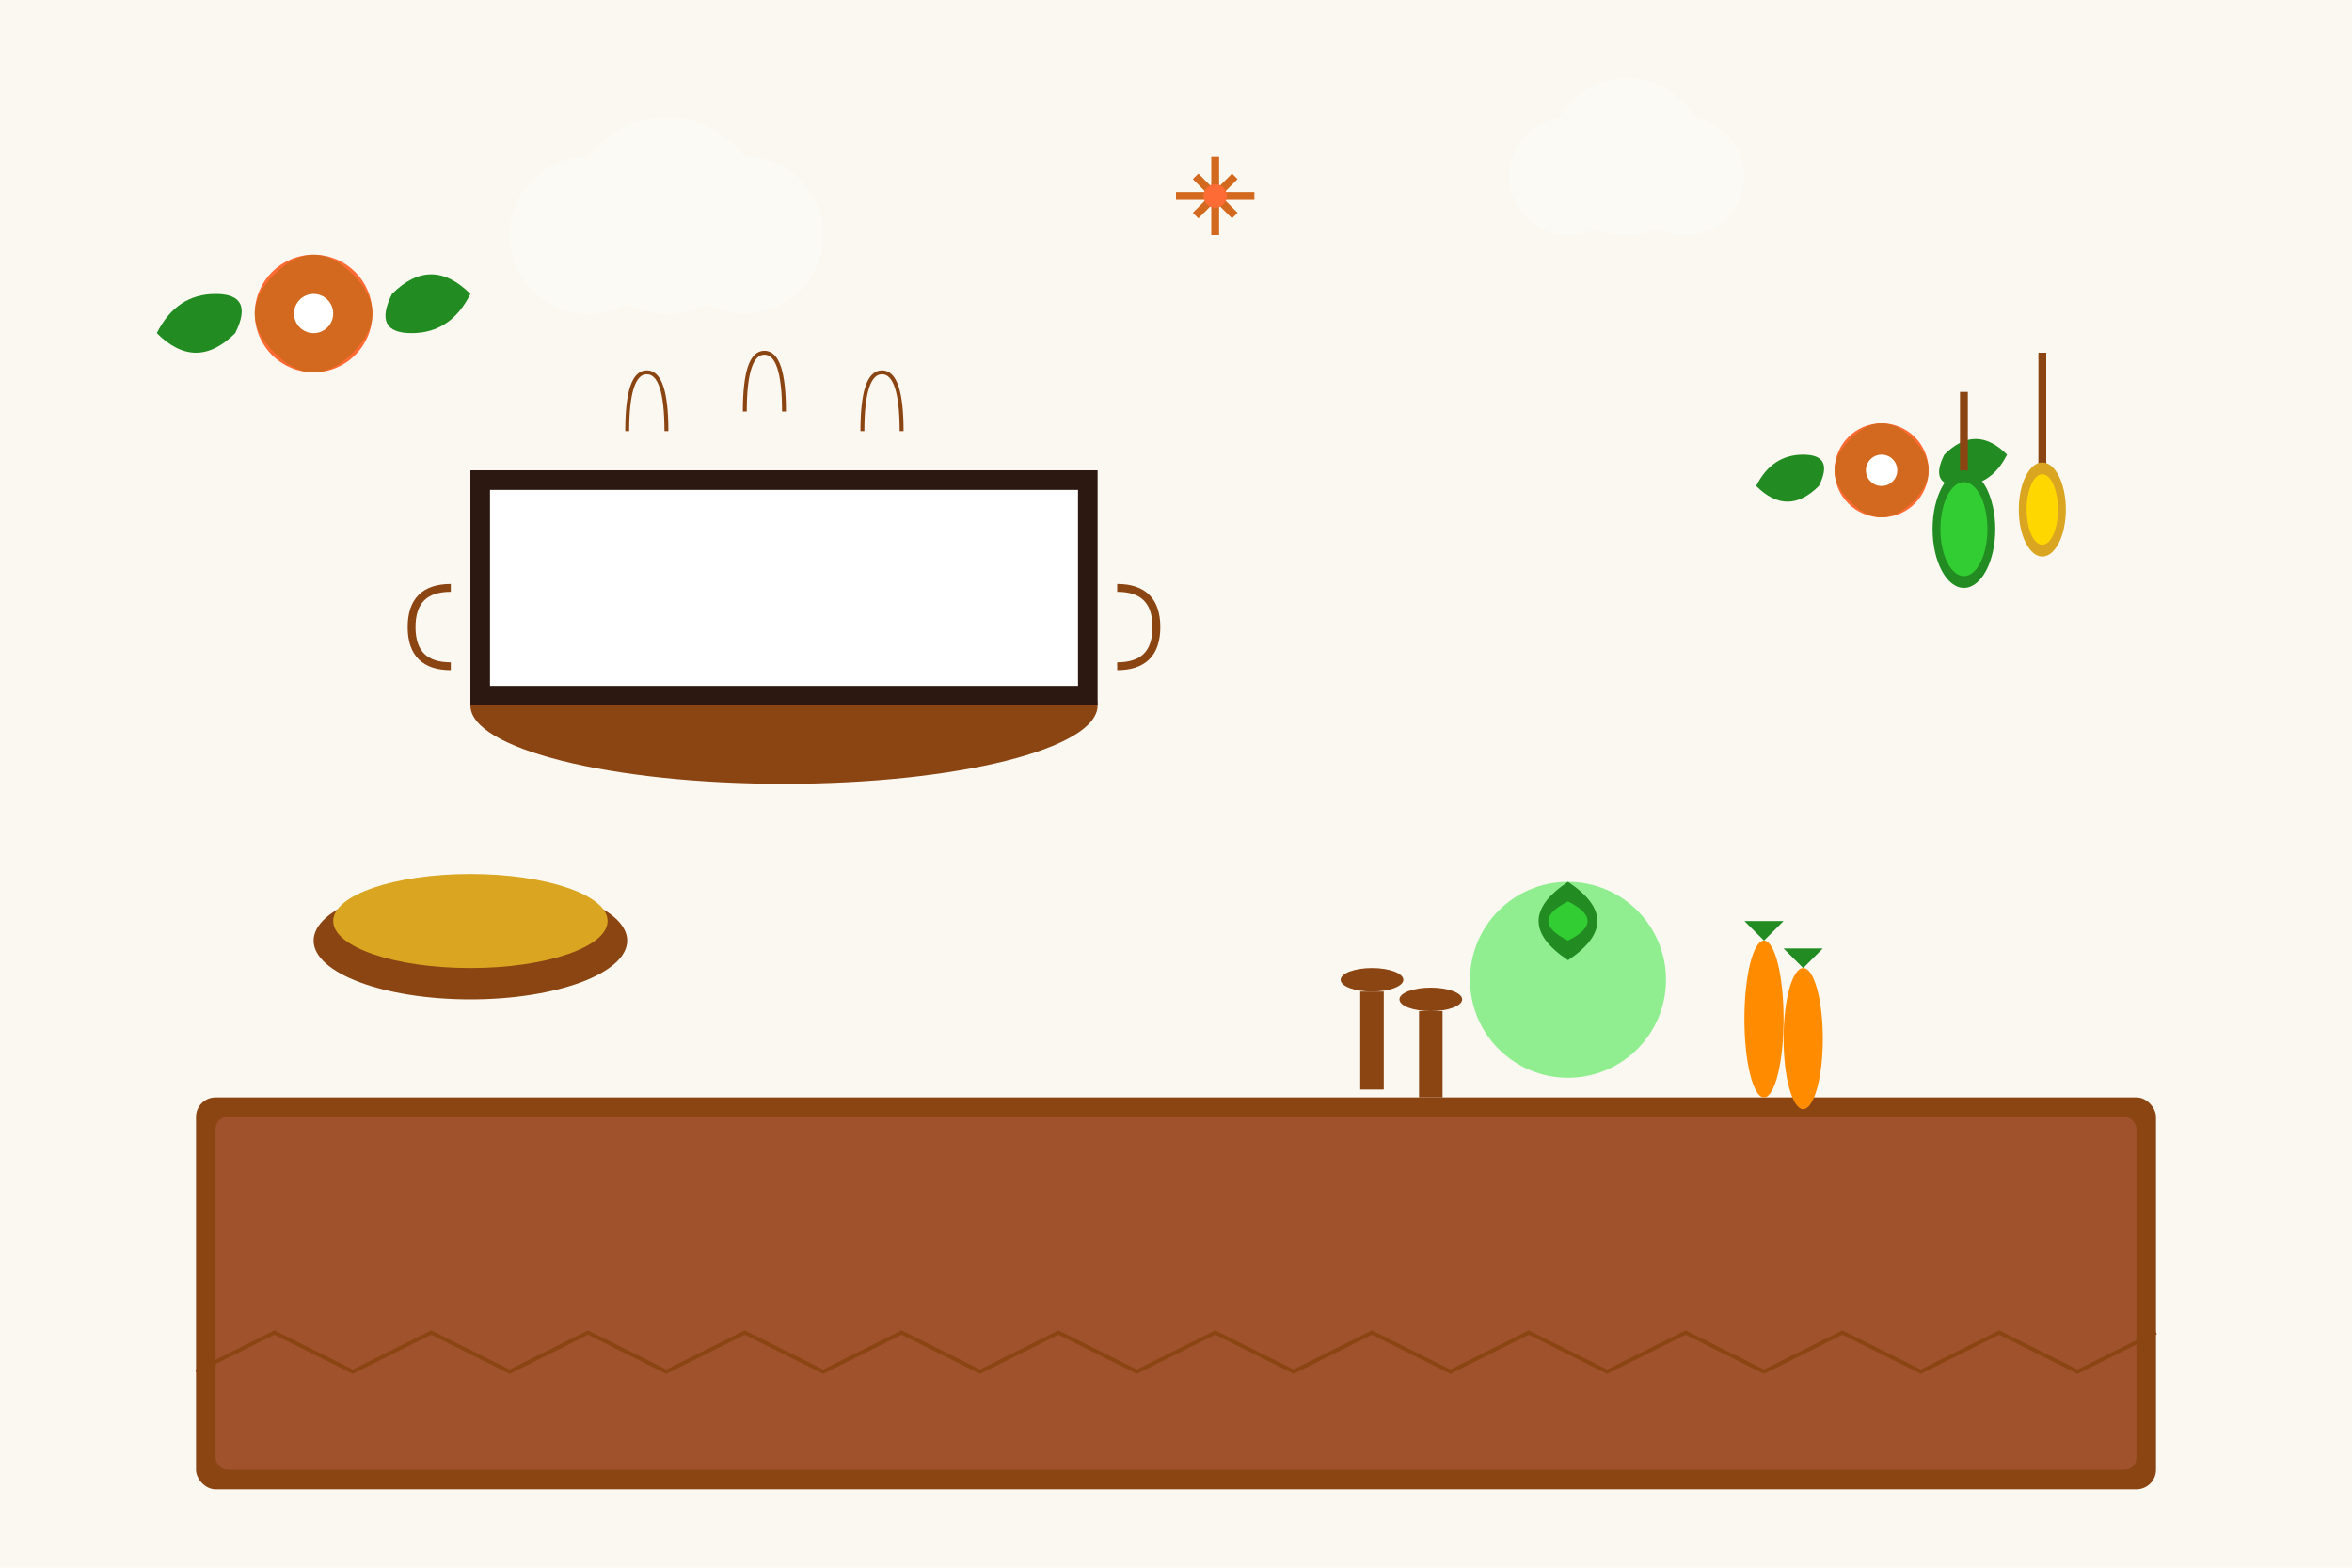<svg width="600" height="400" viewBox="0 0 600 400" xmlns="http://www.w3.org/2000/svg">
  <defs>
    <style>
      .bg-color { fill: #faf8f1; }
      .primary-color { fill: #d2691e; }
      .secondary-color { fill: #8b4513; }
      .accent-color { fill: #ff6b35; }
      .white-color { fill: #ffffff; }
      .text-color { fill: #2c1810; }
      .border-style { fill: none; stroke: #8b4513; stroke-width: 2; }
      .thin-border { fill: none; stroke: #8b4513; stroke-width: 1; }
    </style>
  </defs>
  
  <!-- Background with traditional pattern -->
  <rect width="600" height="400" class="bg-color"/>
  
  <!-- Traditional Polish kitchen scene -->
  
  <!-- Wooden table -->
  <rect x="50" y="280" width="500" height="100" rx="5" class="secondary-color"/>
  <rect x="55" y="285" width="490" height="90" rx="3" fill="#a0522d"/>
  
  <!-- Large cooking pot -->
  <g transform="translate(200, 180)">
    <ellipse cx="0" cy="0" rx="80" ry="20" class="secondary-color"/>
    <rect x="-80" y="-60" width="160" height="60" class="text-color"/>
    <rect x="-75" y="-55" width="150" height="50" class="white-color"/>
    
    <!-- Pot handles -->
    <path d="M-85 -30 Q-95 -30 -95 -20 Q-95 -10 -85 -10" class="border-style"/>
    <path d="M85 -30 Q95 -30 95 -20 Q95 -10 85 -10" class="border-style"/>
    
    <!-- Steam -->
    <path d="M-40 -70 Q-40 -85 -35 -85 Q-30 -85 -30 -70" class="thin-border" stroke="#ff6b35"/>
    <path d="M-10 -75 Q-10 -90 -5 -90 Q0 -90 0 -75" class="thin-border" stroke="#ff6b35"/>
    <path d="M20 -70 Q20 -85 25 -85 Q30 -85 30 -70" class="thin-border" stroke="#ff6b35"/>
  </g>
  
  <!-- Traditional bread loaves -->
  <ellipse cx="120" cy="240" rx="40" ry="15" class="secondary-color"/>
  <ellipse cx="120" cy="235" rx="35" ry="12" fill="#daa520"/>
  
  <!-- Vegetables on table -->
  <!-- Cabbage -->
  <circle cx="400" cy="250" r="25" fill="#90ee90"/>
  <path d="M400 225 Q385 235 400 245 Q415 235 400 225" fill="#228b22"/>
  <path d="M400 230 Q390 235 400 240 Q410 235 400 230" fill="#32cd32"/>
  
  <!-- Carrots -->
  <ellipse cx="450" cy="260" rx="5" ry="20" fill="#ff8c00"/>
  <ellipse cx="460" cy="265" rx="5" ry="18" fill="#ff8c00"/>
  <path d="M450 240 L445 235 L455 235 Z" fill="#228b22"/>
  <path d="M460 247 L455 242 L465 242 Z" fill="#228b22"/>
  
  <!-- Traditional wooden spoons -->
  <ellipse cx="350" cy="250" rx="8" ry="3" fill="#8b4513"/>
  <rect x="347" y="253" width="6" height="25" fill="#8b4513"/>
  <ellipse cx="365" cy="255" rx="8" ry="3" fill="#8b4513"/>
  <rect x="362" y="258" width="6" height="22" fill="#8b4513"/>
  
  <!-- Traditional Polish folk patterns -->
  <g transform="translate(80, 80)">
    <!-- Decorative flower motif -->
    <circle cx="0" cy="0" r="15" class="accent-color"/>
    <path d="M-10 -10 Q0 -20 10 -10 Q20 0 10 10 Q0 20 -10 10 Q-20 0 -10 -10 Z" class="primary-color"/>
    <circle cx="0" cy="0" r="5" class="white-color"/>
    
    <!-- Traditional leaves -->
    <path d="M20 -5 Q30 -15 40 -5 Q35 5 25 5 Q15 5 20 -5 Z" fill="#228b22"/>
    <path d="M-20 5 Q-30 15 -40 5 Q-35 -5 -25 -5 Q-15 -5 -20 5 Z" fill="#228b22"/>
  </g>
  
  <!-- Repeat pattern in other corners -->
  <g transform="translate(480, 120) scale(0.8)">
    <circle cx="0" cy="0" r="15" class="accent-color"/>
    <path d="M-10 -10 Q0 -20 10 -10 Q20 0 10 10 Q0 20 -10 10 Q-20 0 -10 -10 Z" class="primary-color"/>
    <circle cx="0" cy="0" r="5" class="white-color"/>
    
    <path d="M20 -5 Q30 -15 40 -5 Q35 5 25 5 Q15 5 20 -5 Z" fill="#228b22"/>
    <path d="M-20 5 Q-30 15 -40 5 Q-35 -5 -25 -5 Q-15 -5 -20 5 Z" fill="#228b22"/>
  </g>
  
  <!-- Traditional Polish border pattern -->
  <path d="M50 350 L70 340 L90 350 L110 340 L130 350 L150 340 L170 350 L190 340 L210 350 L230 340 L250 350 L270 340 L290 350 L310 340 L330 350 L350 340 L370 350 L390 340 L410 350 L430 340 L450 350 L470 340 L490 350 L510 340 L530 350 L550 340" class="thin-border" stroke="#d2691e"/>
  
  <!-- Hand-drawn style clouds -->
  <g opacity="0.3">
    <circle cx="150" cy="60" r="20" class="white-color"/>
    <circle cx="170" cy="55" r="25" class="white-color"/>
    <circle cx="190" cy="60" r="20" class="white-color"/>
    
    <circle cx="400" cy="45" r="15" class="white-color"/>
    <circle cx="415" cy="40" r="20" class="white-color"/>
    <circle cx="430" cy="45" r="15" class="white-color"/>
  </g>
  
  <!-- Hanging herbs -->
  <g transform="translate(500, 100)">
    <rect x="0" y="0" width="2" height="30" fill="#8b4513"/>
    <ellipse cx="1" cy="35" rx="8" ry="15" fill="#228b22"/>
    <ellipse cx="1" cy="35" rx="6" ry="12" fill="#32cd32"/>
  </g>
  
  <g transform="translate(520, 90)">
    <rect x="0" y="0" width="2" height="35" fill="#8b4513"/>
    <ellipse cx="1" cy="40" rx="6" ry="12" fill="#daa520"/>
    <ellipse cx="1" cy="40" rx="4" ry="9" fill="#ffd700"/>
  </g>
  
  <!-- Traditional Polish embroidery pattern -->
  <g transform="translate(300, 50)">
    <path d="M0 0 L20 0 M10 -10 L10 10 M5 -5 L15 5 M15 -5 L5 5" stroke="#d2691e" stroke-width="2" fill="none"/>
    <circle cx="10" cy="0" r="3" class="accent-color"/>
  </g>
</svg>
